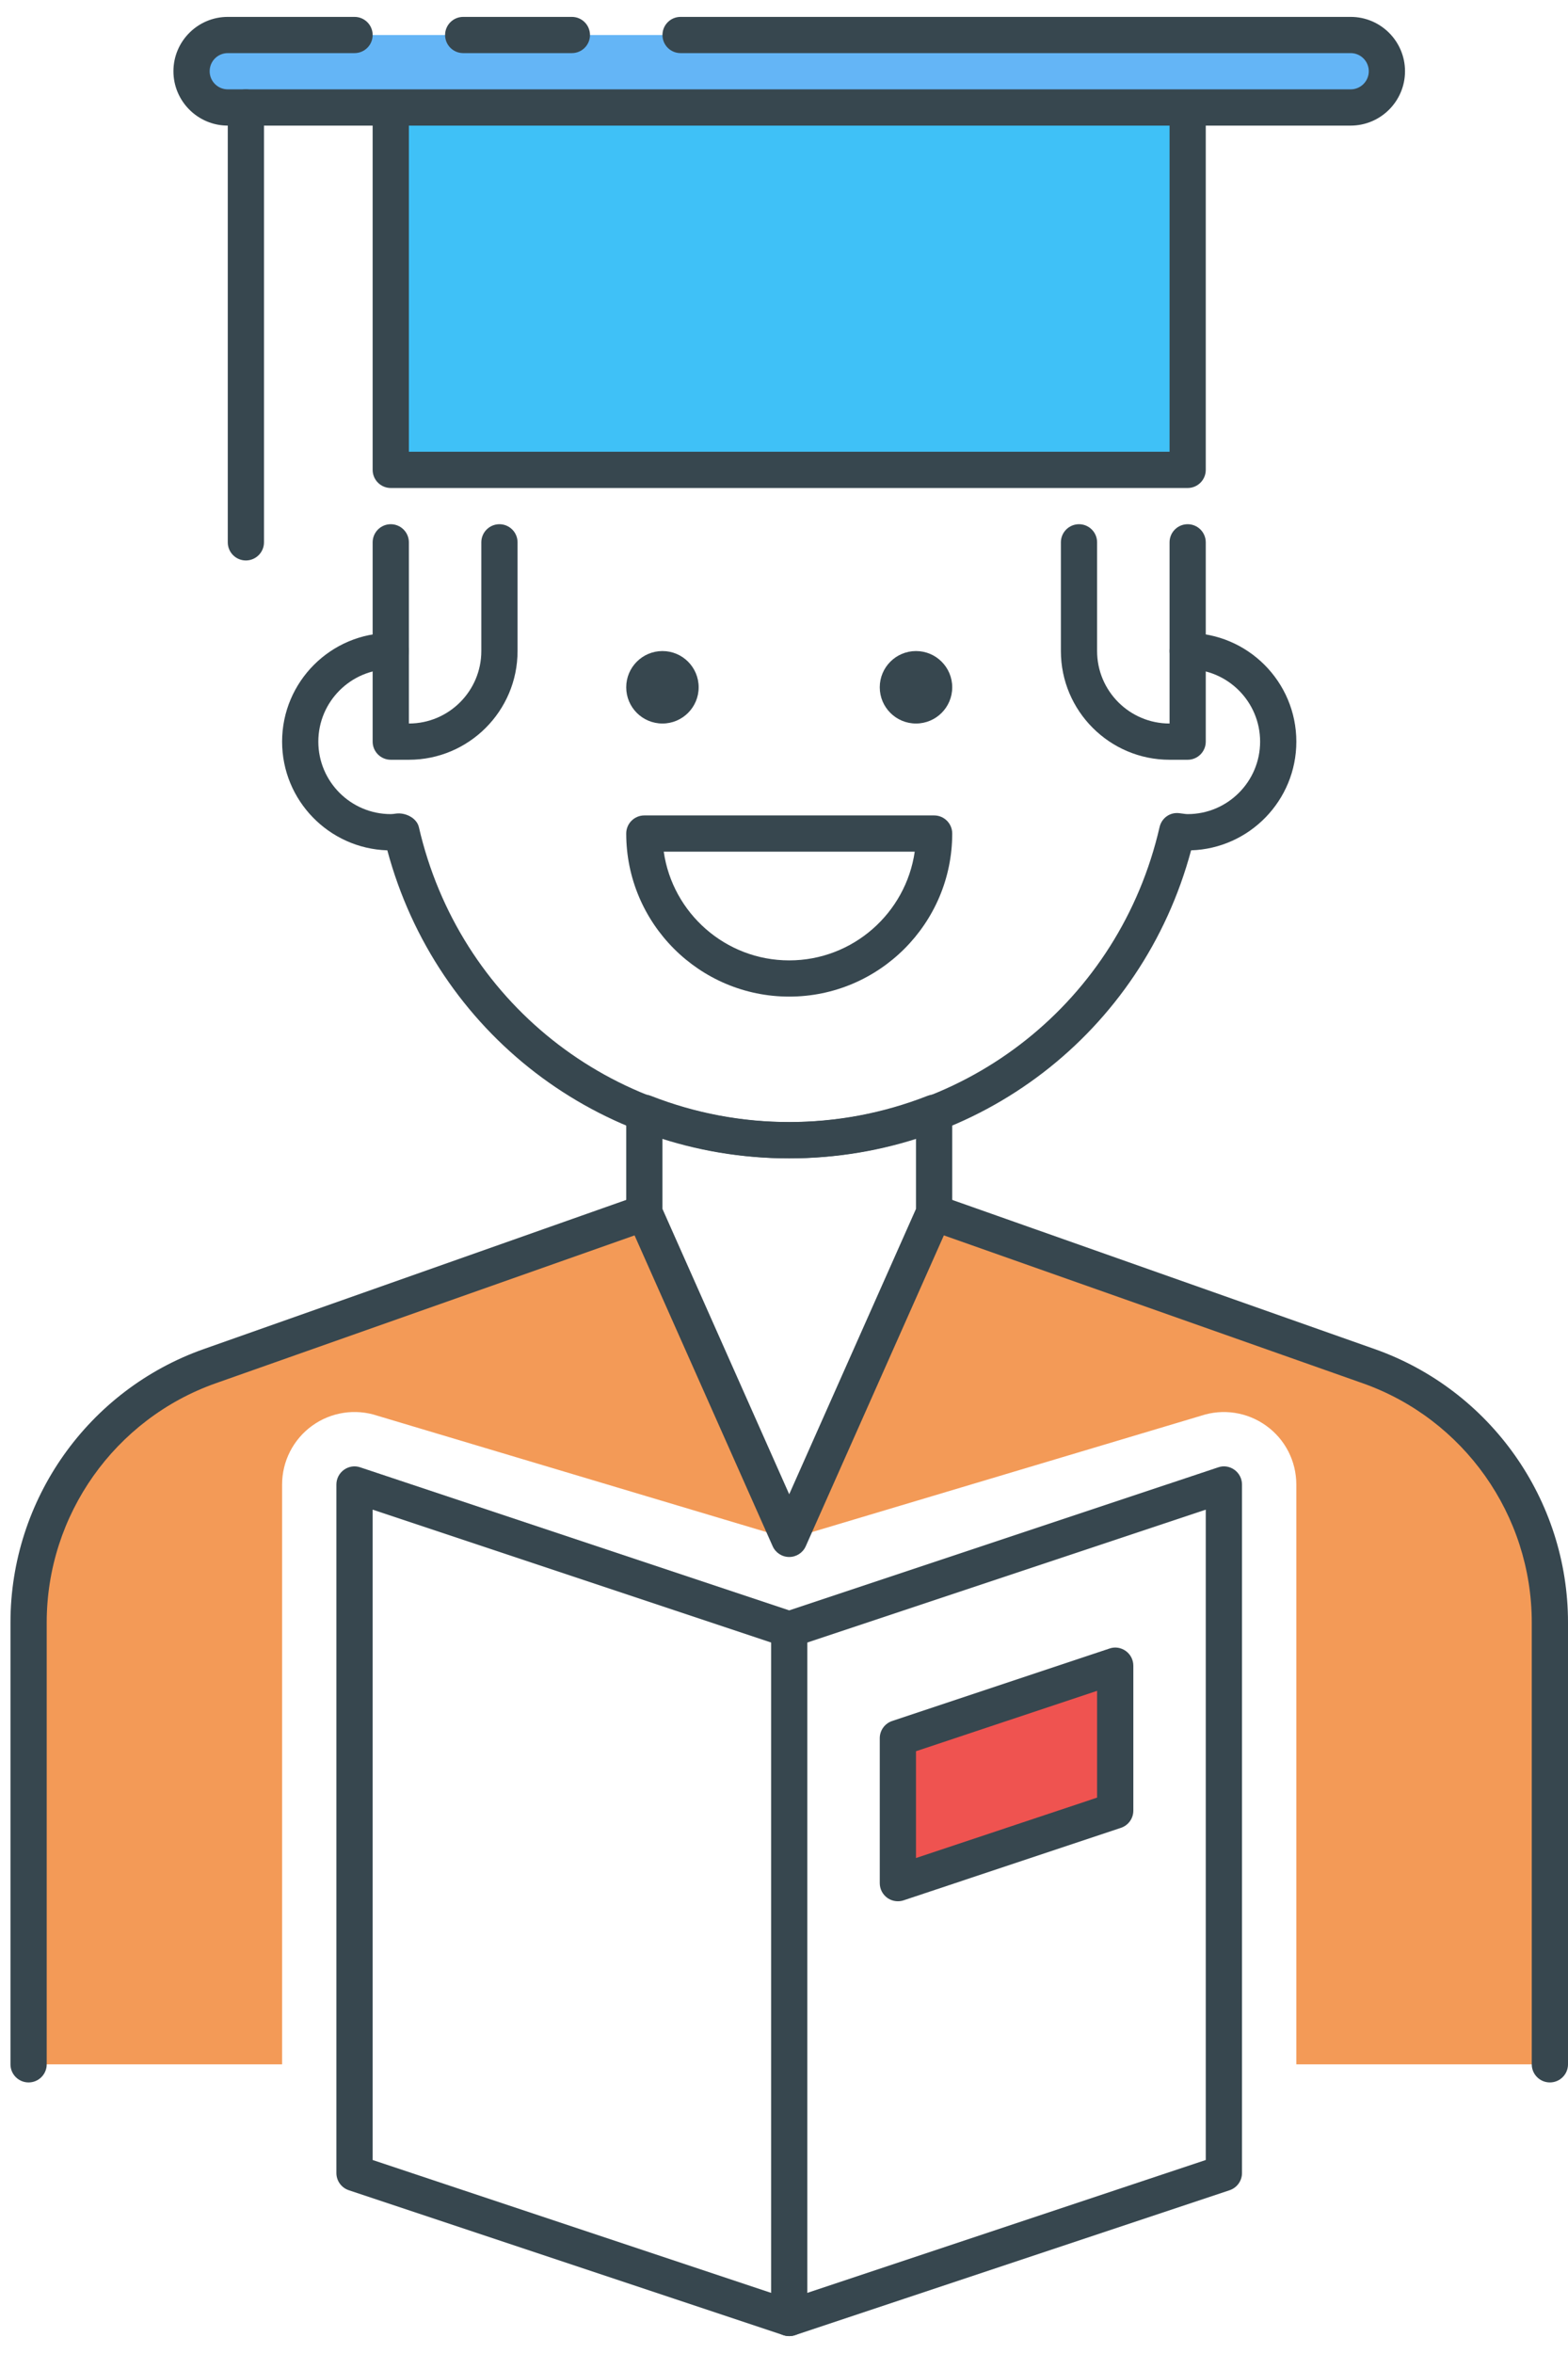 <?xml version="1.0" encoding="UTF-8"?> <svg xmlns="http://www.w3.org/2000/svg" width="56" height="84" viewBox="0 0 56 84" fill="none"><path d="M23.012 43.294L7.493 48.771C3.613 50.14 1.019 53.806 1.019 57.92V73.695H10.075V52.996C10.075 52.164 10.475 51.383 11.15 50.896C11.824 50.41 12.69 50.277 13.481 50.541L28.186 54.937L23.012 43.294Z" fill="#F39A57"></path><path d="M48.88 48.771L33.361 43.294L28.186 54.937L42.891 50.542C43.679 50.278 44.546 50.41 45.222 50.898C45.898 51.383 46.297 52.164 46.297 52.996V73.695H55.353V57.92C55.353 53.806 52.759 50.14 48.88 48.771Z" fill="#F39A57"></path><path d="M32.714 25.829C33.429 25.829 34.008 25.25 34.008 24.536C34.008 23.821 33.429 23.242 32.714 23.242C32 23.242 31.42 23.821 31.42 24.536C31.42 25.25 32 25.829 32.714 25.829Z" fill="#37474F"></path><path d="M23.659 25.829C24.373 25.829 24.952 25.25 24.952 24.536C24.952 23.821 24.373 23.242 23.659 23.242C22.944 23.242 22.365 23.821 22.365 24.536C22.365 25.25 22.944 25.829 23.659 25.829Z" fill="#37474F"></path><path d="M33.726 39.189C33.548 39.069 33.326 39.041 33.124 39.121C29.943 40.367 26.428 40.367 23.247 39.121C23.049 39.041 22.823 39.067 22.647 39.189C22.471 39.309 22.365 39.51 22.365 39.723V43.294C22.365 43.384 22.384 43.473 22.42 43.556L27.595 55.199C27.7 55.433 27.93 55.583 28.186 55.583C28.442 55.583 28.673 55.433 28.777 55.199L33.952 43.556C33.988 43.473 34.008 43.384 34.008 43.294V39.723C34.008 39.51 33.902 39.309 33.726 39.189ZM32.714 43.156L28.186 53.344L23.659 43.156V40.64C26.598 41.587 29.774 41.587 32.714 40.64V43.156Z" fill="#37474F"></path><path d="M42.417 3.837V16.773H13.956V3.837" fill="#3FC1F7"></path><path d="M42.417 3.19C42.059 3.19 41.77 3.48 41.77 3.837V16.127H14.603V3.837C14.603 3.48 14.313 3.19 13.956 3.19C13.599 3.19 13.309 3.48 13.309 3.837V16.774C13.309 17.131 13.599 17.421 13.956 17.421H42.417C42.774 17.421 43.063 17.131 43.063 16.774V3.837C43.063 3.48 42.774 3.19 42.417 3.19Z" fill="#37474F"></path><path d="M24.305 1.25H48.238C48.952 1.25 49.532 1.829 49.532 2.543C49.532 3.257 48.952 3.837 48.238 3.837H8.135C7.42 3.837 6.841 3.257 6.841 2.543C6.841 1.829 7.42 1.25 8.135 1.25H12.662" fill="#64B5F6"></path><path d="M48.238 0.603H24.305C23.948 0.603 23.659 0.893 23.659 1.25C23.659 1.607 23.948 1.896 24.305 1.896H48.238C48.594 1.896 48.885 2.186 48.885 2.543C48.885 2.9 48.594 3.19 48.238 3.19H8.135C7.777 3.19 7.488 2.9 7.488 2.543C7.488 2.186 7.777 1.896 8.135 1.896H12.662C13.019 1.896 13.309 1.607 13.309 1.25C13.309 0.893 13.019 0.603 12.662 0.603H8.135C7.065 0.603 6.194 1.473 6.194 2.543C6.194 3.613 7.065 4.484 8.135 4.484H48.238C49.308 4.484 50.179 3.613 50.179 2.543C50.179 1.473 49.308 0.603 48.238 0.603Z" fill="#37474F"></path><path d="M20.424 0.603H16.543C16.186 0.603 15.896 0.893 15.896 1.25C15.896 1.607 16.186 1.896 16.543 1.896H20.424C20.781 1.896 21.071 1.607 21.071 1.25C21.071 0.893 20.781 0.603 20.424 0.603Z" fill="#37474F"></path><path d="M8.781 3.19C8.424 3.19 8.135 3.48 8.135 3.837V19.361C8.135 19.718 8.424 20.008 8.781 20.008C9.138 20.008 9.428 19.718 9.428 19.361V3.837C9.428 3.48 9.138 3.19 8.781 3.19Z" fill="#37474F"></path><path d="M42.417 22.595C42.059 22.595 41.77 22.885 41.77 23.242C41.77 23.599 42.059 23.889 42.417 23.889C43.843 23.889 45.004 25.049 45.004 26.476C45.004 27.903 43.843 29.063 42.417 29.063C42.355 29.063 42.294 29.053 42.118 29.03C41.78 28.988 41.486 29.207 41.413 29.528C39.987 35.728 34.548 40.059 28.186 40.059C21.824 40.059 16.386 35.728 14.96 29.528C14.885 29.202 14.477 28.997 14.138 29.045C14.079 29.053 14.018 29.063 13.956 29.063C12.529 29.063 11.369 27.903 11.369 26.476C11.369 25.049 12.529 23.889 13.956 23.889C14.313 23.889 14.603 23.599 14.603 23.242C14.603 22.885 14.313 22.595 13.956 22.595C11.816 22.595 10.075 24.336 10.075 26.476C10.075 28.576 11.75 30.29 13.833 30.356C15.578 36.859 21.404 41.353 28.186 41.353C34.97 41.353 40.794 36.859 42.539 30.356C44.622 30.29 46.298 28.576 46.298 26.476C46.298 24.336 44.556 22.595 42.417 22.595Z" fill="#37474F"></path><path d="M17.837 18.714C17.48 18.714 17.19 19.004 17.19 19.361V23.242C17.19 24.669 16.03 25.829 14.603 25.829V19.361C14.603 19.004 14.313 18.714 13.956 18.714C13.599 18.714 13.309 19.004 13.309 19.361V26.476C13.309 26.833 13.599 27.123 13.956 27.123H14.603C16.743 27.123 18.484 25.382 18.484 23.242V19.361C18.484 19.004 18.194 18.714 17.837 18.714Z" fill="#37474F"></path><path d="M42.417 18.714C42.059 18.714 41.77 19.004 41.77 19.361V25.829C40.343 25.829 39.182 24.669 39.182 23.242V19.361C39.182 19.004 38.893 18.714 38.536 18.714C38.178 18.714 37.889 19.004 37.889 19.361V23.242C37.889 25.382 39.63 27.123 41.77 27.123H42.417C42.774 27.123 43.063 26.833 43.063 26.476V19.361C43.063 19.004 42.774 18.714 42.417 18.714Z" fill="#37474F"></path><path d="M44.088 52.471C43.919 52.349 43.704 52.313 43.506 52.383L28.186 57.489L12.867 52.383C12.668 52.314 12.453 52.349 12.283 52.471C12.115 52.593 12.014 52.788 12.014 52.996V77.576C12.014 77.854 12.193 78.101 12.457 78.189L27.981 83.364C28.048 83.385 28.118 83.397 28.186 83.397C28.255 83.397 28.325 83.385 28.391 83.364L43.915 78.189C44.178 78.101 44.357 77.854 44.357 77.576V52.996C44.357 52.788 44.257 52.593 44.088 52.471ZM43.063 77.11L28.186 82.069L13.309 77.11V53.894L27.982 58.784C28.115 58.828 28.259 58.828 28.391 58.784L43.063 53.894V77.11Z" fill="#37474F"></path><path d="M49.094 48.16L33.576 42.683C33.245 42.569 32.869 42.741 32.75 43.078C32.631 43.414 32.809 43.784 33.146 43.903L48.665 49.38C52.278 50.654 54.706 54.087 54.706 57.92V73.695C54.706 74.052 54.996 74.341 55.353 74.341C55.71 74.341 56 74.052 56 73.695V57.92C56 53.539 53.225 49.618 49.094 48.16Z" fill="#37474F"></path><path d="M23.622 43.078C23.503 42.741 23.136 42.565 22.797 42.683L7.278 48.16C3.149 49.618 0.374 53.541 0.374 57.92V73.695C0.374 74.052 0.664 74.341 1.021 74.341C1.378 74.341 1.668 74.052 1.668 73.695V57.92C1.668 54.088 4.096 50.656 7.709 49.38L23.228 43.903C23.564 43.784 23.74 43.415 23.622 43.078Z" fill="#37474F"></path><path d="M28.186 57.524C27.829 57.524 27.54 57.814 27.54 58.171V82.75C27.54 83.107 27.829 83.397 28.186 83.397C28.543 83.397 28.833 83.107 28.833 82.75V58.171C28.833 57.814 28.543 57.524 28.186 57.524Z" fill="#37474F"></path><path d="M32.067 62.052V67.226L39.829 64.639V59.464L32.067 62.052Z" fill="#EF5350"></path><path d="M40.207 58.939C40.039 58.818 39.822 58.781 39.625 58.851L31.863 61.438C31.599 61.526 31.42 61.774 31.42 62.052V67.226C31.42 67.435 31.52 67.63 31.689 67.752C31.801 67.832 31.933 67.873 32.067 67.873C32.136 67.873 32.204 67.863 32.272 67.84L40.034 65.252C40.297 65.164 40.476 64.917 40.476 64.639V59.464C40.476 59.256 40.377 59.061 40.207 58.939ZM39.182 64.173L32.714 66.33V62.517L39.182 60.361V64.173Z" fill="#37474F"></path><path d="M33.361 29.11H23.012C22.655 29.11 22.365 29.4 22.365 29.757C22.365 32.966 24.977 35.578 28.186 35.578C31.396 35.578 34.008 32.966 34.008 29.757C34.008 29.398 33.718 29.11 33.361 29.11ZM28.186 34.285C25.909 34.285 24.019 32.595 23.705 30.404H32.669C32.353 32.594 30.463 34.285 28.186 34.285Z" fill="#37474F"></path></svg> 